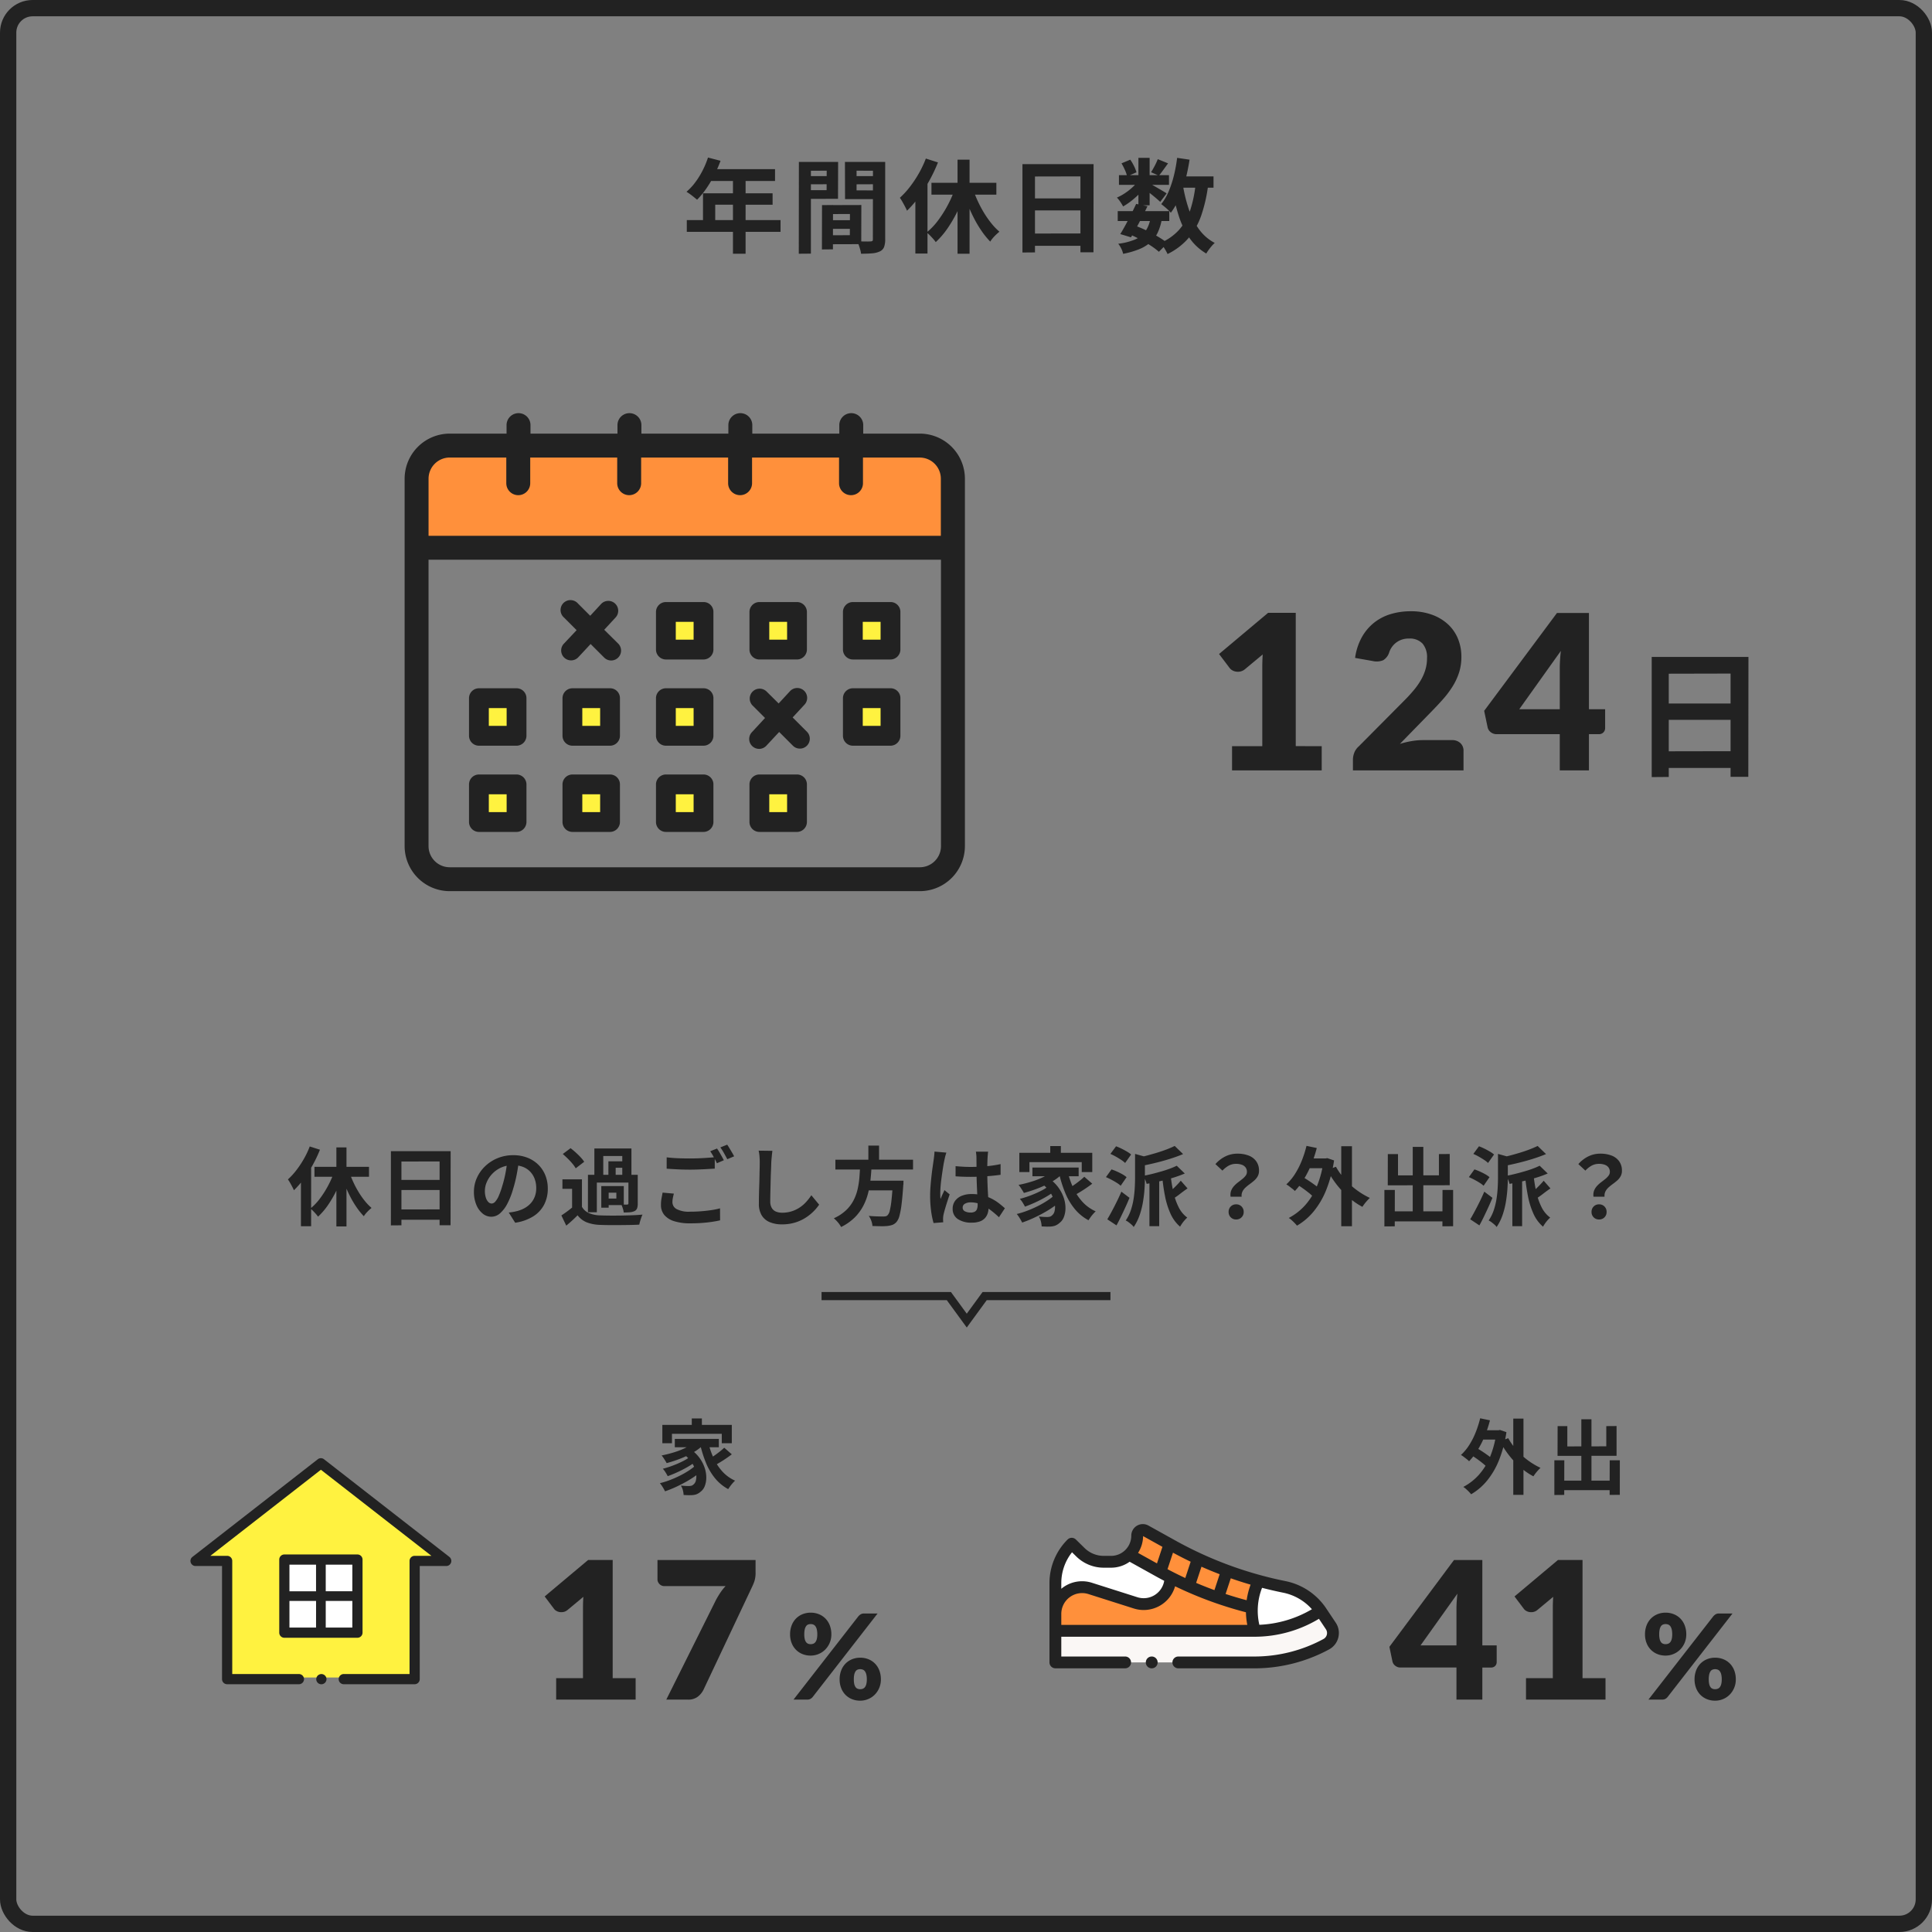 <svg xmlns="http://www.w3.org/2000/svg" xmlns:xlink="http://www.w3.org/1999/xlink" width="474" height="474" viewBox="0 0 474 474">
  <rect x="0" y="0" width="474" height="474" fill="#808080" stroke="none"/>
  <defs>
    <clipPath id="clip-path">
      <rect id="長方形_650" data-name="長方形 650" width="137.457" height="117.279" fill="none"/>
    </clipPath>
    <clipPath id="clip-path-2">
      <rect id="長方形_598" data-name="長方形 598" width="64.006" height="55.461" fill="none"/>
    </clipPath>
    <clipPath id="clip-path-3">
      <rect id="長方形_599" data-name="長方形 599" width="71" height="35.389" fill="none"/>
    </clipPath>
  </defs>
  <g id="_08" data-name="08" transform="translate(-830 -508)">
    <path id="パス_10021" data-name="パス 10021" d="M5.236-26.826H28.968l-.034,29.41H24.582v-25.33l-15.164.034V2.618l-4.182.034ZM8.092-15.4H26.384l.034,4.012H8.092ZM8.058-3.672l18.36-.034V.408H8.092Z" transform="translate(1230 696)" fill="#222"/>
    <g id="長方形_436" data-name="長方形 436" transform="translate(830 508)" fill="none" stroke="#222" stroke-width="4">
      <rect width="474" height="474" rx="8" stroke="none"/>
      <rect x="2" y="2" width="470" height="470" rx="6" fill="none"/>
    </g>
    <path id="パス_10019" data-name="パス 10019" d="M-59.3-21.35l3.075.8a31.651,31.651,0,0,1-1.588,3.625,27.9,27.9,0,0,1-1.975,3.288A19.877,19.877,0,0,1-61.975-11q-.3-.25-.775-.637t-.963-.738q-.487-.35-.862-.575a14.012,14.012,0,0,0,2.15-2.313,20.217,20.217,0,0,0,1.8-2.9A21.471,21.471,0,0,0-59.3-21.35Zm.55,2.85h15.9v2.9H-60.2Zm-1.775,5.925H-43.45v2.8H-57.525v5.25h-3ZM-64.5-6h23v2.875h-23Zm11.325-11h3.1V2.25h-3.1ZM-29.95-5.975h6.85l.025,2.125h-6.85Zm-.175-3.7,8.45-.025L-21.7-.1l-8.4.025-.025-2.2L-24.5-2.3l.025-5.2-5.625.025Zm-1.2,0,2.7-.025L-28.65,1.175l-2.7.025ZM-35.55-16.8h6.275l.025,2-6.275.025Zm11.6,0h6.325l.025,2-6.325.025Zm5.125-3.475h3V-1.3A5.329,5.329,0,0,1-16.1.6a2.011,2.011,0,0,1-1.025,1.075,5.446,5.446,0,0,1-1.888.475q-1.113.1-2.737.1a6.617,6.617,0,0,0-.2-1Q-22.1.7-22.3.138a6.238,6.238,0,0,0-.425-.963q.675.05,1.337.062t1.2.013a7.092,7.092,0,0,0,.737-.025.79.79,0,0,0,.487-.113q.137-.113.113-.462Zm-16.475,0h7.925l-.025,9.05-7.9.025v-2.15h5.1l.025-4.775L-35.3-18.1Zm18.075,0L-17.25-18.1l-5.6-.025V-13.3l5.625.025-.025,2.125h-8.425l-.025-9.125Zm-19.775,0h2.95v22.5l-2.975.025Zm38.925-.55h2.95V2.25H1.925Zm-6.4,5.675H11.45v2.9H-4.475Zm9.975.925a30.418,30.418,0,0,0,1.2,3.15,29.281,29.281,0,0,0,1.575,3.05A23.753,23.753,0,0,0,10.15-5.3,15.9,15.9,0,0,0,12.2-3.15q-.35.275-.787.688a11.486,11.486,0,0,0-.825.863,6.077,6.077,0,0,0-.638.875A19.785,19.785,0,0,1,7.875-3.263,28.178,28.178,0,0,1,6-6.388,36.314,36.314,0,0,1,4.413-9.9Q3.7-11.725,3.125-13.575Zm-4.075.1L4-13.375A38.953,38.953,0,0,1,2.063-8.488,32.587,32.587,0,0,1-.462-4.075,20.257,20.257,0,0,1-3.425-.6a7.693,7.693,0,0,0-.65-.825q-.4-.45-.812-.863a8.713,8.713,0,0,0-.762-.687A16.266,16.266,0,0,0-2.8-5.988,28.9,28.9,0,0,0-.35-9.913,27.05,27.05,0,0,0,1.425-14.125ZM-5.85-21.1l2.975.95A39.4,39.4,0,0,1-4.95-15.763a36.176,36.176,0,0,1-2.613,4.1A26.836,26.836,0,0,1-10.475-8.3q-.15-.375-.462-.975t-.663-1.212a10.624,10.624,0,0,0-.625-.988,20.381,20.381,0,0,0,2.463-2.687,28.555,28.555,0,0,0,2.2-3.313A25.584,25.584,0,0,0-5.85-21.1Zm-2.575,7.2L-5.5-16.825l.05.05V2.2H-8.425ZM17.85-19.725H35.3L35.275,1.9h-3.2V-16.725l-11.15.025V1.925L17.85,1.95Zm2.1,8.4H33.4l.025,2.95H19.95ZM19.925-2.7l13.5-.025V.3H19.95Zm21.3-5.5h12.65v2.425H41.225Zm.3-8.825H53.8v2.375H41.525Zm4.225,7.05,2.775.575Q47.9-8.1,47.188-6.725T45.775-4.062q-.7,1.287-1.3,2.287l-2.625-.8q.6-.95,1.288-2.225t1.375-2.638Q45.2-8.8,45.75-9.975Zm3.525,3.45,2.775.25a12.887,12.887,0,0,1-1.037,3.388,7.461,7.461,0,0,1-1.825,2.4,9.838,9.838,0,0,1-2.763,1.65A21.522,21.522,0,0,1,42.55,2.275,5.321,5.321,0,0,0,42.075.95,5.97,5.97,0,0,0,41.35-.2a15.433,15.433,0,0,0,4.088-1.025A6.006,6.006,0,0,0,47.975-3.2,8.079,8.079,0,0,0,49.275-6.525ZM51.05-20.95l2.525,1.025q-.6.825-1.187,1.638T51.325-16.9L49.4-17.75q.425-.65.9-1.562A15.566,15.566,0,0,0,51.05-20.95Zm-4.75-.325h2.75v11.65H46.3Zm-4.15,1.35,2.15-.9a10.891,10.891,0,0,1,.925,1.575,8.88,8.88,0,0,1,.6,1.525l-2.3,1A7.378,7.378,0,0,0,43-18.275,15.225,15.225,0,0,0,42.15-19.925Zm4.225,4.075L48.3-14.675a11.289,11.289,0,0,1-1.562,2,20.664,20.664,0,0,1-2.05,1.863A17.162,17.162,0,0,1,42.55-9.35a12.542,12.542,0,0,0-.687-1.125,7.1,7.1,0,0,0-.837-1.05,12.257,12.257,0,0,0,2.025-1.113,14.762,14.762,0,0,0,1.913-1.525A8.481,8.481,0,0,0,46.375-15.85Zm2.425.725q.35.175.963.525t1.325.763q.712.412,1.3.762t.837.525L51.65-10.475q-.35-.325-.9-.8t-1.175-.975q-.625-.5-1.2-.95t-1-.725Zm6.725-1.6h9.2v2.775h-9.2Zm.275-4.55,3.05.45q-.4,2.575-1.025,4.988a29.937,29.937,0,0,1-1.513,4.45A17.437,17.437,0,0,1,54.25-7.8a5.751,5.751,0,0,0-.65-.7q-.425-.4-.9-.788t-.8-.637a13,13,0,0,0,1.813-3.087A25.779,25.779,0,0,0,55-16.913,36.366,36.366,0,0,0,55.8-21.275Zm4.55,6.25,3.075.3A37.266,37.266,0,0,1,61.738-7.2,17.414,17.414,0,0,1,58.6-1.6a16.106,16.106,0,0,1-5.15,3.925A8.962,8.962,0,0,0,53,1.45Q52.7.925,52.35.412A5.737,5.737,0,0,0,51.7-.4a12.978,12.978,0,0,0,4.612-3.25,13.88,13.88,0,0,0,2.713-4.837A30.275,30.275,0,0,0,60.35-15.025Zm-3.125.525A37.1,37.1,0,0,0,58.7-8.575,17.916,17.916,0,0,0,61.2-3.7,11.192,11.192,0,0,0,65.025-.4,6.813,6.813,0,0,0,64.3.338q-.4.462-.763.963a9.506,9.506,0,0,0-.587.9,13.142,13.142,0,0,1-4.163-3.875A20.741,20.741,0,0,1,56.15-7.188a49.71,49.71,0,0,1-1.625-6.863ZM44.05-2.55l1.6-2.025A31,31,0,0,1,48.588-3.3q1.463.725,2.725,1.487A17.924,17.924,0,0,1,53.425-.35l-2.1,2.125A16.4,16.4,0,0,0,49.375.3Q48.2-.475,46.825-1.213T44.05-2.55Z" transform="translate(1063 568)" fill="#222"/>
    <path id="パス_10020" data-name="パス 10020" d="M-70.728-5.936V0h-22V-5.936h7.42V-25.414q0-.742.026-1.5t.079-1.524l-4.4,3.657a2.583,2.583,0,0,1-1.153.543,3.125,3.125,0,0,1-1.073,0,2.518,2.518,0,0,1-.9-.345,2.016,2.016,0,0,1-.583-.517l-2.6-3.445,12.031-10.1h6.784v32.7ZM-38.8-7.42a2.918,2.918,0,0,1,2.094.729,2.525,2.525,0,0,1,.769,1.921V0H-63.07V-2.65a4.82,4.82,0,0,1,.318-1.643,3.963,3.963,0,0,1,1.113-1.59l11.13-11.21a36.9,36.9,0,0,0,2.491-2.729,16.921,16.921,0,0,0,1.749-2.557A11.652,11.652,0,0,0-45.235-24.9a10.048,10.048,0,0,0,.345-2.663,5.143,5.143,0,0,0-1.1-3.538,4.266,4.266,0,0,0-3.352-1.232,4.916,4.916,0,0,0-3.087.967,4.953,4.953,0,0,0-1.736,2.4,3.454,3.454,0,0,1-1.458,1.934,4.171,4.171,0,0,1-2.57.212l-4.346-.768a14.5,14.5,0,0,1,1.63-5.035A12.117,12.117,0,0,1-57.916-36.2a12.149,12.149,0,0,1,4.094-2.133,16.926,16.926,0,0,1,4.955-.7,14.986,14.986,0,0,1,5.154.835A11.539,11.539,0,0,1-39.8-35.881a9.984,9.984,0,0,1,2.478,3.538,11.569,11.569,0,0,1,.861,4.518,12.418,12.418,0,0,1-.6,3.922,15.45,15.45,0,0,1-1.63,3.432,23.975,23.975,0,0,1-2.4,3.153q-1.365,1.524-2.9,3.087l-7.552,7.738a22.059,22.059,0,0,1,2.889-.689A16.194,16.194,0,0,1-46-7.42ZM-12.322-15v-10.07q0-.928.066-2t.2-2.239L-22.26-15Zm11.13,0v4.611A1.522,1.522,0,0,1-1.6-9.328a1.515,1.515,0,0,1-1.179.451H-5.167V0h-7.155V-8.878H-27.851a2.232,2.232,0,0,1-1.391-.477,2.024,2.024,0,0,1-.782-1.193l-.848-4.054,17.861-24.009h7.844V-15Z" transform="translate(1225 697)" fill="#222"/>
    <g id="グループ_1491" data-name="グループ 1491" transform="translate(929.271 609.36)">
      <rect id="長方形_639" data-name="長方形 639" width="9.982" height="9.982" transform="translate(63.681 48.658)" fill="#fff240"/>
      <rect id="長方形_640" data-name="長方形 640" width="9.982" height="9.982" transform="translate(86.657 48.658)" fill="#fff240"/>
      <rect id="長方形_641" data-name="長方形 641" width="9.982" height="9.982" transform="translate(109.593 48.658)" fill="#fff240"/>
      <rect id="長方形_642" data-name="長方形 642" width="9.982" height="9.982" transform="translate(63.681 69.589)" fill="#fff240"/>
      <rect id="長方形_643" data-name="長方形 643" width="9.982" height="9.982" transform="translate(40.587 69.589)" fill="#fff240"/>
      <rect id="長方形_644" data-name="長方形 644" width="9.982" height="9.982" transform="translate(17.68 69.589)" fill="#fff240"/>
      <rect id="長方形_645" data-name="長方形 645" width="9.982" height="9.982" transform="translate(63.681 90.606)" fill="#fff240"/>
      <rect id="長方形_646" data-name="長方形 646" width="9.982" height="9.982" transform="translate(86.682 90.606)" fill="#fff240"/>
      <rect id="長方形_647" data-name="長方形 647" width="9.982" height="9.982" transform="translate(40.587 90.606)" fill="#fff240"/>
      <rect id="長方形_648" data-name="長方形 648" width="9.982" height="9.982" transform="translate(17.68 90.606)" fill="#fff240"/>
      <rect id="長方形_649" data-name="長方形 649" width="9.982" height="9.982" transform="translate(109.593 69.589)" fill="#fff240"/>
      <g id="グループ_1308" data-name="グループ 1308">
        <g id="グループ_1307" data-name="グループ 1307" clip-path="url(#clip-path)">
          <path id="パス_8710" data-name="パス 8710" d="M131.869,26.136H.713V9.347A7.267,7.267,0,0,1,7.978,2.078H123.949A7.925,7.925,0,0,1,131.869,10Z" transform="translate(2.174 6.337)" fill="#ff903b"/>
          <path id="パス_8711" data-name="パス 8711" d="M26.891,11.445H17.659a2.447,2.447,0,0,0-2.43,2.43v9.233a2.447,2.447,0,0,0,2.43,2.43h9.233a2.447,2.447,0,0,0,2.43-2.43V13.875a2.406,2.406,0,0,0-2.43-2.43m-2.43,9.233H20.088V16.3h4.373Z" transform="translate(46.439 34.901)" fill="#222"/>
          <path id="パス_8712" data-name="パス 8712" d="M23.323,25.537h9.233a2.447,2.447,0,0,0,2.43-2.43V13.875a2.447,2.447,0,0,0-2.43-2.43H23.323a2.447,2.447,0,0,0-2.43,2.43v9.233a2.447,2.447,0,0,0,2.43,2.43m2.43-9.233h4.373v4.373H25.752Z" transform="translate(63.711 34.901)" fill="#222"/>
          <path id="パス_8713" data-name="パス 8713" d="M38.219,11.445H28.987a2.447,2.447,0,0,0-2.43,2.43v9.233a2.447,2.447,0,0,0,2.43,2.43h9.233a2.447,2.447,0,0,0,2.43-2.43V13.875a2.406,2.406,0,0,0-2.43-2.43m-2.43,9.233H31.416V16.3H35.79Z" transform="translate(80.983 34.901)" fill="#222"/>
          <path id="パス_8714" data-name="パス 8714" d="M15.563,16.669H6.331A2.447,2.447,0,0,0,3.9,19.1v9.233a2.447,2.447,0,0,0,2.43,2.43h9.233a2.447,2.447,0,0,0,2.43-2.43V19.1a2.426,2.426,0,0,0-2.43-2.43M13.134,25.9H8.76V21.528h4.373Z" transform="translate(11.896 50.831)" fill="#222"/>
          <path id="パス_8715" data-name="パス 8715" d="M21.227,16.669H11.995a2.447,2.447,0,0,0-2.43,2.43v9.233a2.447,2.447,0,0,0,2.43,2.43h9.233a2.447,2.447,0,0,0,2.43-2.43V19.1a2.406,2.406,0,0,0-2.43-2.43M18.8,25.9H14.424V21.528H18.8Z" transform="translate(29.168 50.831)" fill="#222"/>
          <path id="パス_8716" data-name="パス 8716" d="M26.891,16.669H17.659a2.447,2.447,0,0,0-2.43,2.43v9.233a2.447,2.447,0,0,0,2.43,2.43h9.233a2.447,2.447,0,0,0,2.43-2.43V19.1a2.406,2.406,0,0,0-2.43-2.43M24.462,25.9H20.088V21.528h4.373Z" transform="translate(46.439 50.831)" fill="#222"/>
          <path id="パス_8717" data-name="パス 8717" d="M38.219,16.669H28.987a2.447,2.447,0,0,0-2.43,2.43v9.233a2.447,2.447,0,0,0,2.43,2.43h9.233a2.447,2.447,0,0,0,2.43-2.43V19.1a2.406,2.406,0,0,0-2.43-2.43M35.79,25.9H31.416V21.528H35.79Z" transform="translate(80.983 50.831)" fill="#222"/>
          <path id="パス_8718" data-name="パス 8718" d="M15.563,21.893H6.331a2.447,2.447,0,0,0-2.43,2.43v9.233a2.447,2.447,0,0,0,2.43,2.43h9.233a2.447,2.447,0,0,0,2.43-2.43V24.323a2.447,2.447,0,0,0-2.43-2.43m-2.43,9.233H8.76V26.752h4.373Z" transform="translate(11.896 66.761)" fill="#222"/>
          <path id="パス_8719" data-name="パス 8719" d="M21.227,21.893H11.995a2.447,2.447,0,0,0-2.43,2.43v9.233a2.447,2.447,0,0,0,2.43,2.43h9.233a2.447,2.447,0,0,0,2.43-2.43V24.323a2.426,2.426,0,0,0-2.43-2.43M18.8,31.126H14.424V26.752H18.8Z" transform="translate(29.168 66.761)" fill="#222"/>
          <path id="パス_8720" data-name="パス 8720" d="M26.891,21.893H17.659a2.447,2.447,0,0,0-2.43,2.43v9.233a2.447,2.447,0,0,0,2.43,2.43h9.233a2.447,2.447,0,0,0,2.43-2.43V24.323a2.426,2.426,0,0,0-2.43-2.43m-2.43,9.233H20.088V26.752h4.373Z" transform="translate(46.439 66.761)" fill="#222"/>
          <path id="パス_8721" data-name="パス 8721" d="M32.555,21.893H23.323a2.447,2.447,0,0,0-2.43,2.43v9.233a2.447,2.447,0,0,0,2.43,2.43h9.233a2.447,2.447,0,0,0,2.43-2.43V24.323a2.426,2.426,0,0,0-2.43-2.43m-2.43,9.233H25.752V26.752h4.373Z" transform="translate(63.711 66.761)" fill="#222"/>
          <path id="パス_8722" data-name="パス 8722" d="M31.482,23.824l2.851-3.078a2.43,2.43,0,1,0-3.563-3.3L28.048,20.39l-3.013-2.98A2.43,2.43,0,0,0,21.6,20.843l3.11,3.11-3.175,3.434a2.43,2.43,0,1,0,3.563,3.3l3.078-3.3,3.369,3.369a2.428,2.428,0,1,0,3.434-3.434Z" transform="translate(63.716 50.836)" fill="#222"/>
          <path id="パス_8723" data-name="パス 8723" d="M126.394,5.025H112.517V2.94a2.936,2.936,0,1,0-5.872,0V5.025H85.3V2.94a2.936,2.936,0,1,0-5.872,0V5.025H58.093V2.94a2.936,2.936,0,1,0-5.872,0V5.025H30.881V2.94a2.936,2.936,0,1,0-5.872,0V5.025H11.067A11.079,11.079,0,0,0,0,16.092v90.124a11.076,11.076,0,0,0,11.067,11.063H126.394a11.076,11.076,0,0,0,11.067-11.063V16.092A11.079,11.079,0,0,0,126.394,5.025m5.2,101.191a5.2,5.2,0,0,1-5.2,5.2H11.067a5.2,5.2,0,0,1-5.2-5.2V35.967H131.59ZM27.88,20.13a2.941,2.941,0,0,0,2.936-2.94V10.9h21.34V17.19a2.936,2.936,0,1,0,5.872,0V10.9h21.34V17.19a2.936,2.936,0,1,0,5.872,0V10.9h21.34V17.19a2.936,2.936,0,1,0,5.872,0V10.9h13.934a5.185,5.185,0,0,1,5.171,5.2V30.1H5.872V16.092a5.2,5.2,0,0,1,5.2-5.2H24.944V17.19a2.941,2.941,0,0,0,2.936,2.94" transform="translate(0 0)" fill="#222"/>
          <path id="パス_8724" data-name="パス 8724" d="M20.153,18.6,23,15.522a2.43,2.43,0,0,0-3.563-3.3L16.72,15.166l-3.013-3.013a2.433,2.433,0,0,0-3.661,3.207,1.5,1.5,0,0,0,.227.227l3.11,3.11-3.207,3.4a2.43,2.43,0,0,0,3.563,3.3l3.078-3.3,3.369,3.369a2.429,2.429,0,0,0,3.434-3.434Z" transform="translate(28.816 34.549)" fill="#222"/>
        </g>
      </g>
    </g>
    <path id="パス_9462" data-name="パス 9462" d="M1384.284,590.914h31.238l4.388,6.011,4.388-6.011h30.865" transform="translate(-352.724 235.073)" fill="none" stroke="#222" stroke-width="2"/>
    <path id="パス_10022" data-name="パス 10022" d="M-154.2-17.493h2.478V1.89H-154.2Zm-5.376,4.767H-146.2v2.436h-13.377Zm8.379.777A25.548,25.548,0,0,0-150.192-9.3a24.6,24.6,0,0,0,1.323,2.562,19.954,19.954,0,0,0,1.575,2.289,13.358,13.358,0,0,0,1.722,1.806q-.294.231-.661.578a9.645,9.645,0,0,0-.693.724,5.105,5.105,0,0,0-.536.735A16.619,16.619,0,0,1-149.2-2.74a23.669,23.669,0,0,1-1.575-2.625,30.506,30.506,0,0,1-1.333-2.951q-.6-1.533-1.081-3.087Zm-3.423.084,2.163.63a32.719,32.719,0,0,1-1.628,4.106,27.372,27.372,0,0,1-2.121,3.707A17.015,17.015,0,0,1-158.7-.5a6.462,6.462,0,0,0-.546-.693q-.336-.378-.682-.725a7.319,7.319,0,0,0-.641-.577,13.664,13.664,0,0,0,2.394-2.531,24.275,24.275,0,0,0,2.058-3.3A22.721,22.721,0,0,0-154.623-11.865Zm-6.111-5.859,2.5.8a33.1,33.1,0,0,1-1.743,3.686A30.387,30.387,0,0,1-162.172-9.8a22.542,22.542,0,0,1-2.447,2.825q-.126-.315-.389-.819t-.557-1.019a8.923,8.923,0,0,0-.525-.83A17.119,17.119,0,0,0-164.02-11.9a23.987,23.987,0,0,0,1.848-2.783A21.49,21.49,0,0,0-160.734-17.724Zm-2.163,6.048,2.457-2.457.042.042V1.848h-2.5Zm22.071-4.893h14.658L-126.189,1.6h-2.688V-14.049l-9.366.021V1.617l-2.583.021Zm1.764,7.056h11.3l.021,2.478h-11.319Zm-.021,7.245,11.34-.021V.252h-11.319Zm29.694-12.117q-.21,1.6-.546,3.4a33.1,33.1,0,0,1-.9,3.654,18.77,18.77,0,0,1-1.428,3.654,8.01,8.01,0,0,1-1.8,2.363,3.224,3.224,0,0,1-2.132.829,3.323,3.323,0,0,1-2.132-.788,5.379,5.379,0,0,1-1.554-2.173,8.126,8.126,0,0,1-.577-3.15,8.225,8.225,0,0,1,.735-3.444,9.162,9.162,0,0,1,2.048-2.867,9.707,9.707,0,0,1,3.066-1.963,9.955,9.955,0,0,1,3.791-.714,9.345,9.345,0,0,1,3.518.63,7.917,7.917,0,0,1,2.677,1.743,7.565,7.565,0,0,1,1.7,2.6,8.679,8.679,0,0,1,.588,3.213,8.456,8.456,0,0,1-.9,3.948,7.465,7.465,0,0,1-2.677,2.877A11.481,11.481,0,0,1-110.334.987l-1.575-2.5q.609-.063,1.071-.147t.882-.189a7.992,7.992,0,0,0,1.88-.724,5.866,5.866,0,0,0,1.522-1.176A5.145,5.145,0,0,0-105.535-5.4a5.69,5.69,0,0,0,.368-2.079,6.533,6.533,0,0,0-.378-2.268,5.106,5.106,0,0,0-1.113-1.8,4.9,4.9,0,0,0-1.785-1.176,6.614,6.614,0,0,0-2.415-.409,6.924,6.924,0,0,0-2.961.6,6.932,6.932,0,0,0-2.163,1.544,6.777,6.777,0,0,0-1.334,2.037,5.443,5.443,0,0,0-.451,2.079,5.251,5.251,0,0,0,.252,1.754,2.654,2.654,0,0,0,.62,1.05,1.133,1.133,0,0,0,.787.347,1.227,1.227,0,0,0,.871-.451,5.037,5.037,0,0,0,.851-1.376,18.609,18.609,0,0,0,.84-2.331,28.682,28.682,0,0,0,.819-3.234,32.912,32.912,0,0,0,.483-3.36ZM-93.954-9.66v7.749h-2.415V-7.329h-2.373V-9.66Zm0,6.741a3.655,3.655,0,0,0,1.722,1.544,7.4,7.4,0,0,0,2.709.557q.945.042,2.279.052t2.793-.01Q-82.992-.8-81.6-.85t2.509-.158a5.139,5.139,0,0,0-.3.725q-.158.452-.294.914a7.6,7.6,0,0,0-.2.819q-.966.063-2.226.084t-2.6.031q-1.344.01-2.6,0t-2.226-.053A9.939,9.939,0,0,1-92.757.9,5.341,5.341,0,0,1-95.025-.84q-.609.63-1.291,1.25T-97.8,1.7l-1.2-2.5q.672-.441,1.418-.987t1.438-1.134Zm-4.7-12.957,1.911-1.428q.609.462,1.26,1.05t1.2,1.176a8.021,8.021,0,0,1,.882,1.113l-2.079,1.6a7.793,7.793,0,0,0-.809-1.144,16.766,16.766,0,0,0-1.145-1.239Q-98.07-15.372-98.658-15.876Zm6.174,5.1h11.361v1.911H-90.3v7.287h-2.184Zm5.019-3.3h4.326V-12.5H-85.68v2.478h-1.785Zm-3.444-3.15h9.093v6.993h-2.247v-5.145h-4.662v5.145h-2.184ZM-88.074-8h4.389v4.662h-4.389v-1.6h2.562V-6.384h-2.562Zm5.523-2.772h2.289v7.056a3.506,3.506,0,0,1-.158,1.155,1.256,1.256,0,0,1-.64.693,3.212,3.212,0,0,1-1.134.283q-.651.053-1.512.053a4.806,4.806,0,0,0-.22-1,7.869,7.869,0,0,0-.368-.955q.462.021.882.021h.567q.294-.021.294-.273ZM-89.208-8H-87.4v5.292h-1.806Zm16.044-7.056q1.155.147,2.6.21t3.108.063q1.05,0,2.142-.042t2.121-.116q1.029-.073,1.827-.137v2.793l-1.774.1q-1.04.063-2.163.105t-2.132.042q-1.638,0-3.045-.073t-2.688-.158Zm1.764,8.9q-.147.546-.252,1.071a5.342,5.342,0,0,0-.1,1.05,1.914,1.914,0,0,0,1.018,1.669,6.4,6.4,0,0,0,3.287.641q1.428,0,2.761-.105t2.509-.283a18.7,18.7,0,0,0,2.1-.431L-60.06.4q-.9.21-2.048.378t-2.457.263q-1.312.094-2.783.094A12.783,12.783,0,0,1-71.358.6a5.078,5.078,0,0,1-2.4-1.533,3.76,3.76,0,0,1-.809-2.447,8.874,8.874,0,0,1,.147-1.67q.147-.766.252-1.354ZM-60.816-17.22q.273.378.577.9t.6,1.05q.294.525.5.924l-1.7.735q-.315-.651-.767-1.491a15.477,15.477,0,0,0-.871-1.449Zm2.5-.945q.273.4.588.924t.619,1.039q.3.515.493.893l-1.68.714q-.336-.651-.8-1.48a12.569,12.569,0,0,0-.9-1.418Zm11.088,1.512q-.084.651-.158,1.407T-47.5-13.86q-.021.861-.074,2.09T-47.659-9.2q-.031,1.344-.063,2.646t-.032,2.268a3.118,3.118,0,0,0,.389,1.67,2.157,2.157,0,0,0,1.04.882,3.9,3.9,0,0,0,1.47.263,7.68,7.68,0,0,0,2.373-.347,7.863,7.863,0,0,0,1.953-.935,8.46,8.46,0,0,0,1.585-1.365,13.5,13.5,0,0,0,1.271-1.638l1.911,2.31a11.352,11.352,0,0,1-1.323,1.6A11.461,11.461,0,0,1-39.028-.273a10.415,10.415,0,0,1-2.593,1.2,10.82,10.82,0,0,1-3.255.462A7.668,7.668,0,0,1-47.869.85,4.181,4.181,0,0,1-49.843-.809a5.407,5.407,0,0,1-.7-2.908q0-.861.021-1.964t.063-2.3q.042-1.2.063-2.342t.042-2.068q.021-.924.021-1.47,0-.756-.063-1.481a9.64,9.64,0,0,0-.21-1.354Zm15.456,2.184h19.047v2.394H-31.773Zm7.014,5.145h8.043v2.373h-8.043Zm7.1,0h2.6l-.01.2q-.01.2-.01.451a2.05,2.05,0,0,1-.042.441q-.189,2.877-.42,4.7a19.723,19.723,0,0,1-.525,2.846A3.779,3.779,0,0,1-16.779.8a2.583,2.583,0,0,1-1.008.714,5.64,5.64,0,0,1-1.26.273,14.651,14.651,0,0,1-1.6.053q-.987-.011-2.037-.053A4.256,4.256,0,0,0-22.953.536a4.941,4.941,0,0,0-.63-1.229q1.092.1,2.1.126t1.449.021a2.876,2.876,0,0,0,.6-.053A.939.939,0,0,0-19-.819a2.349,2.349,0,0,0,.577-1.2A19.544,19.544,0,0,0-18-4.641q.189-1.7.336-4.305ZM-25.7-13.041h2.814q-.084,1.68-.263,3.392a24.078,24.078,0,0,1-.6,3.381,14.228,14.228,0,0,1-1.218,3.181,11.7,11.7,0,0,1-2.1,2.814,12.741,12.741,0,0,1-3.3,2.31A6.318,6.318,0,0,0-31.153.9a8.01,8.01,0,0,0-1-1.008,10.719,10.719,0,0,0,2.992-1.964A9.226,9.226,0,0,0-27.321-4.5a11.693,11.693,0,0,0,1-2.741,20.11,20.11,0,0,0,.441-2.9Q-25.767-11.613-25.7-13.041Zm2.016-4.893h2.625v4.41h-2.625Zm21.4,5.04q.9.084,1.816.136t1.859.053q1.932,0,3.843-.168A27.622,27.622,0,0,0,8.757-13.4v2.625q-1.638.231-3.549.368t-3.822.137q-.924,0-1.838-.032T-2.289-10.4Zm7.98-3.549q-.042.294-.073.651t-.052.714q-.021.336-.042.9T5.5-12.9q0,.7,0,1.481,0,1.428.042,2.677t.105,2.31l.115,1.943q.052.882.052,1.638A4.964,4.964,0,0,1,5.6-1.344a3.216,3.216,0,0,1-.7,1.218A3.128,3.128,0,0,1,3.623.683,5.706,5.706,0,0,1,1.7.966,5.917,5.917,0,0,1-1.743.084,2.912,2.912,0,0,1-3-2.457a3.191,3.191,0,0,1,.567-1.88A3.7,3.7,0,0,1-.819-5.6a6.24,6.24,0,0,1,2.478-.451,10.821,10.821,0,0,1,2.709.315,10.486,10.486,0,0,1,2.226.84,11.45,11.45,0,0,1,1.8,1.144q.787.62,1.417,1.187L8.358-.357A22.992,22.992,0,0,0,6.027-2.31,10.311,10.311,0,0,0,3.77-3.57a6.3,6.3,0,0,0-2.321-.441,2.752,2.752,0,0,0-1.438.336,1.05,1.05,0,0,0-.557.945.974.974,0,0,0,.567.924,2.983,2.983,0,0,0,1.386.294,2.042,2.042,0,0,0,1.029-.22,1.208,1.208,0,0,0,.536-.651,3.036,3.036,0,0,0,.157-1.039q0-.546-.042-1.428T2.993-6.825Q2.94-7.917,2.9-9.1t-.042-2.321q0-1.2-.011-2.174t-.01-1.459q0-.231-.042-.651t-.1-.735Zm-10.248.231q-.063.21-.179.588t-.189.735q-.074.357-.115.546-.105.441-.231,1.187t-.262,1.68q-.137.935-.263,1.911t-.189,1.848q-.063.872-.063,1.5,0,.315.01.682a4.077,4.077,0,0,0,.074.682q.147-.378.3-.735t.326-.714q.168-.357.315-.714l1.281,1.05q-.294.861-.6,1.806t-.546,1.785q-.242.84-.368,1.407-.042.21-.073.5a4.707,4.707,0,0,0-.032.483q0,.168.011.409t.031.452l-2.373.189a20.148,20.148,0,0,1-.588-2.846,27.075,27.075,0,0,1-.252-3.875q0-1.176.105-2.468t.241-2.488q.136-1.2.283-2.195t.231-1.606q.063-.441.126-1t.084-1.06Zm25.494-1.617h2.6v3h-2.6ZM13.356-16.17H31.248v4.725H28.665v-2.436H15.834v2.436H13.356Zm3.213,3.612h11.34v2.142H16.569ZM18.606-8.8l1.953-1.134a9.533,9.533,0,0,1,2.394,2.3,9.425,9.425,0,0,1,1.323,2.583,7.809,7.809,0,0,1,.4,2.52,5.958,5.958,0,0,1-.4,2.142A3.213,3.213,0,0,1,23.2,1.05a3.484,3.484,0,0,1-1.166.693,4.6,4.6,0,0,1-1.417.189,8.384,8.384,0,0,1-.84,0l-.945-.042A6.161,6.161,0,0,0,18.648.683a3.7,3.7,0,0,0-.525-1.208q.588.042,1.1.074t.914.032A2.776,2.776,0,0,0,20.853-.5a1.183,1.183,0,0,0,.567-.357,1.716,1.716,0,0,0,.556-.914,4.365,4.365,0,0,0,.126-1.47,6.1,6.1,0,0,0-.42-1.806,7.686,7.686,0,0,0-1.113-1.921A9.047,9.047,0,0,0,18.606-8.8Zm3.339-3.213,2.079.882a12.579,12.579,0,0,1-2.688,2.048,24.235,24.235,0,0,1-3.349,1.607,32.711,32.711,0,0,1-3.518,1.155q-.126-.252-.357-.619t-.483-.746a5.237,5.237,0,0,0-.462-.609,31.717,31.717,0,0,0,3.371-.861,19.462,19.462,0,0,0,3.076-1.25A9.946,9.946,0,0,0,21.945-12.012ZM20.307-7.833,21.924-6.7a18.219,18.219,0,0,1-2.1,1.386Q18.585-4.6,17.251-3.99t-2.51,1.029q-.21-.42-.567-.987a6.085,6.085,0,0,0-.693-.924q.84-.21,1.8-.536t1.89-.725q.934-.4,1.753-.83A9.351,9.351,0,0,0,20.307-7.833Zm1.7,2.016L23.73-4.536a16.98,16.98,0,0,1-1.985,1.6,27.681,27.681,0,0,1-2.457,1.523q-1.312.725-2.656,1.334T14.049.945a11.982,11.982,0,0,0-.6-1.082,8.212,8.212,0,0,0-.725-1.019,20.52,20.52,0,0,0,2.562-.8q1.323-.5,2.583-1.134A22.88,22.88,0,0,0,20.2-4.421,13.191,13.191,0,0,0,22.008-5.817Zm3.171-5.838a21.505,21.505,0,0,0,1.428,4.137,13.271,13.271,0,0,0,2.257,3.4,9.788,9.788,0,0,0,3.224,2.31q-.273.252-.609.63t-.641.8q-.3.42-.514.756A11.321,11.321,0,0,1,26.943-2.4a15.469,15.469,0,0,1-2.331-3.948,31.167,31.167,0,0,1-1.533-4.862Zm4.116,1.365,1.953,1.7q-.714.546-1.533,1.1T28.1-6.457q-.8.472-1.491.85l-1.6-1.533q.651-.378,1.438-.914t1.544-1.123A16.518,16.518,0,0,0,29.295-10.29Zm15.981.021H47.67v12.1H45.276ZM41.748-15.9l2.94.819q-.021.294-.525.357v4.7q0,1.239-.1,2.772T43.68-4.074a19.66,19.66,0,0,1-.819,3.213,12.2,12.2,0,0,1-1.449,2.9,2.736,2.736,0,0,0-.525-.588q-.357-.315-.735-.6a3.12,3.12,0,0,0-.693-.409,10.321,10.321,0,0,0,1.25-2.52A16.837,16.837,0,0,0,41.38-4.82a27.037,27.037,0,0,0,.294-2.74q.073-1.344.074-2.5ZM51.975-13l1.974,1.911a28.419,28.419,0,0,1-2.909,1.05q-1.586.483-3.234.85t-3.223.641a5.915,5.915,0,0,0-.326-.987q-.241-.588-.451-.987,1.113-.21,2.236-.493t2.215-.6q1.092-.315,2.048-.672A17.307,17.307,0,0,0,51.975-13Zm-.5-4.851,2.058,1.995q-1.449.609-3.182,1.155t-3.538.987q-1.806.441-3.528.777a5.325,5.325,0,0,0-.336-1.04,8.969,8.969,0,0,0-.483-1q1.218-.252,2.467-.588t2.436-.7q1.187-.368,2.236-.777T51.471-17.85Zm-1.029,6.867a37.286,37.286,0,0,0,.693,4.41,15.894,15.894,0,0,0,1.281,3.707A7.081,7.081,0,0,0,54.558-.273a6.412,6.412,0,0,0-.619.62,8.769,8.769,0,0,0-.641.809,9.156,9.156,0,0,0-.5.8,9.076,9.076,0,0,1-2.341-3.161A19.5,19.5,0,0,1,49.1-5.534a49.58,49.58,0,0,1-.735-5.219Zm2.52,1.659,1.659,1.89q-.945.651-1.838,1.344a18.22,18.22,0,0,1-1.648,1.155L49.98-6.384q.462-.357,1.008-.872t1.071-1.061Q52.584-8.862,52.962-9.324ZM35.7-15.9l1.386-1.869a13.742,13.742,0,0,1,1.333.577q.7.347,1.344.725a6.606,6.606,0,0,1,1.019.714l-1.47,2.079a6.336,6.336,0,0,0-.977-.767q-.619-.409-1.312-.8A14.55,14.55,0,0,0,35.7-15.9Zm-1.092,5.691,1.365-1.89q.63.21,1.333.525t1.333.672a5.938,5.938,0,0,1,1.029.714l-1.449,2.1a6.465,6.465,0,0,0-1-.746q-.619-.388-1.3-.745T34.608-10.206ZM34.944.147q.483-.819,1.082-1.932t1.218-2.363q.619-1.249,1.145-2.489l1.995,1.512q-.462,1.134-1,2.3T38.3-.525Q37.758.609,37.191,1.638ZM65.184-5.4a3.025,3.025,0,0,1,.136-1.47A3.637,3.637,0,0,1,66.013-8a7.052,7.052,0,0,1,1.008-.924q.557-.42,1.05-.819a4.678,4.678,0,0,0,.808-.819,1.505,1.505,0,0,0,.315-.924,1.794,1.794,0,0,0-.315-1.071,1.946,1.946,0,0,0-.913-.672,4,4,0,0,0-1.438-.231,3.729,3.729,0,0,0-1.764.42A6.169,6.169,0,0,0,63.189-11.8l-1.722-1.6a7.92,7.92,0,0,1,2.383-1.858,6.566,6.566,0,0,1,3.034-.7,7.457,7.457,0,0,1,2.72.462,4.084,4.084,0,0,1,1.869,1.4,3.865,3.865,0,0,1,.683,2.342,2.713,2.713,0,0,1-.326,1.354,3.93,3.93,0,0,1-.84,1.029q-.515.452-1.082.861a11.809,11.809,0,0,0-1.05.851,3.38,3.38,0,0,0-.756.987,2.366,2.366,0,0,0-.21,1.281ZM66.549.189a1.794,1.794,0,0,1-1.323-.525A1.794,1.794,0,0,1,64.7-1.659,1.82,1.82,0,0,1,65.226-3a1.794,1.794,0,0,1,1.323-.525A1.794,1.794,0,0,1,67.872-3,1.82,1.82,0,0,1,68.4-1.659a1.794,1.794,0,0,1-.525,1.323A1.794,1.794,0,0,1,66.549.189Zm17.01-14.973H88.7v2.394H83.559Zm8.778-3h2.625V1.848H92.337ZM81.228-8.547l1.281-1.89q.777.42,1.648.987t1.648,1.134a8.616,8.616,0,0,1,1.26,1.092L85.7-5.1a9.127,9.127,0,0,0-1.2-1.145q-.756-.62-1.617-1.228T81.228-8.547Zm2.583-9.324,2.52.525a30.542,30.542,0,0,1-1.354,4.074,25.116,25.116,0,0,1-1.827,3.6A16.877,16.877,0,0,1,80.955-6.8a4.963,4.963,0,0,0-.6-.536q-.388-.3-.787-.609a5.4,5.4,0,0,0-.714-.473,12.7,12.7,0,0,0,2.121-2.541,19.318,19.318,0,0,0,1.659-3.245A26.942,26.942,0,0,0,83.811-17.871Zm7.224,5.124a15.948,15.948,0,0,0,1.522,2.279,18.9,18.9,0,0,0,1.984,2.132A18.751,18.751,0,0,0,96.862-6.51,18.889,18.889,0,0,0,99.351-5.1q-.273.252-.63.641t-.672.8q-.315.41-.525.745a16.55,16.55,0,0,1-2.551-1.659A21.647,21.647,0,0,1,92.631-6.72a22.6,22.6,0,0,1-2.048-2.5,23.949,23.949,0,0,1-1.67-2.73ZM87.99-14.784h.483l.441-.084,1.659.567a32.285,32.285,0,0,1-1.9,7.182,20.028,20.028,0,0,1-3.1,5.324,15.135,15.135,0,0,1-4.1,3.5,7.645,7.645,0,0,0-.567-.64q-.357-.368-.745-.714a4.811,4.811,0,0,0-.7-.536,14.319,14.319,0,0,0,3.99-3.1,16.3,16.3,0,0,0,2.9-4.652,24.619,24.619,0,0,0,1.638-6.279ZM104.139-1.806H118.5l.021,2.457H104.16Zm5.733-15.813h2.6V-.294h-2.6ZM102.921-7.056h2.562l-.021,8.925-2.541.021Zm14.259,0h2.6v8.9l-2.625.021Zm-13.419-8.8h2.5v5.229l10.038-.021v-5.208l2.646-.021v7.665l-15.2.021Zm30.555,5.586h2.394v12.1h-2.394ZM130.788-15.9l2.94.819q-.021.294-.525.357v4.7q0,1.239-.105,2.772t-.378,3.171A19.66,19.66,0,0,1,131.9-.861a12.2,12.2,0,0,1-1.449,2.9,2.736,2.736,0,0,0-.525-.588q-.357-.315-.735-.6A3.12,3.12,0,0,0,128.5.441a10.322,10.322,0,0,0,1.25-2.52,16.838,16.838,0,0,0,.672-2.741,27.039,27.039,0,0,0,.294-2.74q.073-1.344.074-2.5ZM141.015-13l1.974,1.911a28.419,28.419,0,0,1-2.909,1.05q-1.585.483-3.234.85t-3.223.641a5.915,5.915,0,0,0-.326-.987q-.241-.588-.452-.987,1.113-.21,2.237-.493t2.215-.6q1.092-.315,2.048-.672A17.307,17.307,0,0,0,141.015-13Zm-.5-4.851,2.058,1.995q-1.449.609-3.182,1.155t-3.538.987q-1.806.441-3.528.777a5.325,5.325,0,0,0-.336-1.04,8.968,8.968,0,0,0-.483-1q1.218-.252,2.467-.588t2.436-.7q1.187-.368,2.236-.777T140.511-17.85Zm-1.029,6.867a37.288,37.288,0,0,0,.693,4.41,15.894,15.894,0,0,0,1.281,3.707A7.081,7.081,0,0,0,143.6-.273a6.414,6.414,0,0,0-.619.62,8.769,8.769,0,0,0-.641.809,9.156,9.156,0,0,0-.5.8,9.077,9.077,0,0,1-2.342-3.161,19.5,19.5,0,0,1-1.354-4.326,49.579,49.579,0,0,1-.735-5.219ZM142-9.324l1.659,1.89q-.945.651-1.837,1.344a18.22,18.22,0,0,1-1.648,1.155L139.02-6.384q.462-.357,1.008-.872T141.1-8.316Q141.624-8.862,142-9.324ZM124.74-15.9l1.386-1.869a13.742,13.742,0,0,1,1.333.577q.7.347,1.344.725a6.605,6.605,0,0,1,1.018.714l-1.47,2.079a6.336,6.336,0,0,0-.977-.767q-.62-.409-1.312-.8A14.55,14.55,0,0,0,124.74-15.9Zm-1.092,5.691,1.365-1.89q.63.21,1.333.525t1.334.672a5.939,5.939,0,0,1,1.029.714l-1.449,2.1a6.465,6.465,0,0,0-1-.746q-.62-.388-1.3-.745T123.648-10.206ZM123.984.147q.483-.819,1.081-1.932t1.218-2.363q.62-1.249,1.144-2.489l2,1.512q-.462,1.134-1,2.3t-1.081,2.3Q126.8.609,126.231,1.638ZM154.224-5.4a3.025,3.025,0,0,1,.136-1.47A3.636,3.636,0,0,1,155.053-8a7.052,7.052,0,0,1,1.008-.924q.557-.42,1.05-.819a4.678,4.678,0,0,0,.809-.819,1.506,1.506,0,0,0,.315-.924,1.794,1.794,0,0,0-.315-1.071,1.946,1.946,0,0,0-.913-.672,4,4,0,0,0-1.439-.231,3.729,3.729,0,0,0-1.764.42,6.169,6.169,0,0,0-1.575,1.239l-1.722-1.6a7.921,7.921,0,0,1,2.383-1.858,6.566,6.566,0,0,1,3.035-.7,7.457,7.457,0,0,1,2.72.462,4.084,4.084,0,0,1,1.869,1.4,3.865,3.865,0,0,1,.683,2.342,2.713,2.713,0,0,1-.326,1.354,3.93,3.93,0,0,1-.84,1.029q-.515.452-1.081.861a11.809,11.809,0,0,0-1.05.851,3.38,3.38,0,0,0-.756.987,2.366,2.366,0,0,0-.21,1.281ZM155.589.189a1.794,1.794,0,0,1-1.323-.525,1.794,1.794,0,0,1-.525-1.323A1.82,1.82,0,0,1,154.266-3a1.794,1.794,0,0,1,1.323-.525A1.794,1.794,0,0,1,156.912-3a1.82,1.82,0,0,1,.525,1.344,1.794,1.794,0,0,1-.525,1.323A1.794,1.794,0,0,1,155.589.189Z" transform="translate(1066.729 807)" fill="#222"/>
    <g id="グループ_1492" data-name="グループ 1492" transform="translate(-249.271 -2.245)">
      <g id="グループ_1471" data-name="グループ 1471" transform="translate(1126 867.999)">
        <path id="パス_8390" data-name="パス 8390" d="M1.135,24.742,31.486.929l29.6,23.3h-6.5l-.464,29.058H8.168V24.708Z" transform="translate(0.639 0.522)" fill="#fff240"/>
        <rect id="長方形_597" data-name="長方形 597" width="18.242" height="17.72" transform="translate(22.768 24.952)" fill="#fff"/>
        <g id="グループ_1240" data-name="グループ 1240" transform="translate(0 0.001)">
          <g id="グループ_1239" data-name="グループ 1239" clip-path="url(#clip-path-2)">
            <path id="パス_8391" data-name="パス 8391" d="M63.525,24.221v0L32.769.264a1.25,1.25,0,0,0-1.536,0L.478,24.224a1.25,1.25,0,0,0,.767,2.233h6.5v27.75A1.25,1.25,0,0,0,9,55.458H26.611a1.25,1.25,0,0,0,0-2.5H10.25V25.207A1.25,1.25,0,0,0,9,23.957H4.885L32,2.836,59.116,23.957H55a1.25,1.25,0,0,0-1.25,1.25v27.75H37.611a1.25,1.25,0,1,0,0,2.5H55a1.25,1.25,0,0,0,1.25-1.25V26.457h6.5a1.25,1.25,0,0,0,.769-2.236" transform="translate(0 -0.001)" fill="#222"/>
            <path id="パス_8392" data-name="パス 8392" d="M34.374,34.3V16.366a1.251,1.251,0,0,0-1.25-1.25H15.189a1.25,1.25,0,0,0-1.25,1.25V34.3a1.25,1.25,0,0,0,1.25,1.25H33.123a1.251,1.251,0,0,0,1.25-1.25M16.439,17.616l6.526,0v6.529H16.439Zm6.529,15.432H16.439l0-6.529h6.532Zm8.9,0H25.344V26.519h6.529Zm0-8.908H25.344V17.616h6.529Z" transform="translate(7.844 8.506)" fill="#222"/>
            <path id="パス_8393" data-name="パス 8393" d="M20.531,33.984a1.25,1.25,0,1,0,.953,2.311l0,0a1.25,1.25,0,0,0-.956-2.31" transform="translate(11.118 19.071)" fill="#222"/>
          </g>
        </g>
      </g>
      <g id="グループ_1472" data-name="グループ 1472" transform="translate(1336.751 884.165)">
        <g id="グループ_1242" data-name="グループ 1242" transform="translate(0 0)" clip-path="url(#clip-path-3)">
          <path id="パス_8394" data-name="パス 8394" d="M.8,25.535H49.636a29.127,29.127,0,0,0,16.242-4.929,14.388,14.388,0,0,0-8.94-5.855A95.139,95.139,0,0,1,29.554,4.66L22.926.978a1.383,1.383,0,0,0-2.056,1.209A6.413,6.413,0,0,1,14.457,8.6H12.679A8.2,8.2,0,0,1,6.947,6.262L4.813,4.172A13.512,13.512,0,0,0,.8,13.783Z" transform="translate(0.65 0.652)" fill="#ff903b"/>
          <path id="パス_8395" data-name="パス 8395" d="M42.552,13.266h0a16.881,16.881,0,0,0-1.657,6.571l-.018.024a92.561,92.561,0,0,1-22.853-8.968l-7.16-3.979-.069-.12a6.39,6.39,0,0,0,1.952-4.606A1.385,1.385,0,0,1,14.8.977l6.627,3.682A95.185,95.185,0,0,0,42.552,13.266Z" transform="translate(8.773 0.651)" fill="#ff903b"/>
          <path id="パス_8396" data-name="パス 8396" d="M.8,12.272A13.512,13.512,0,0,1,4.813,2.661L6.947,4.749a8.189,8.189,0,0,0,5.732,2.34h1.778a6.389,6.389,0,0,0,4.371-1.722l10.191,5.543a6.559,6.559,0,0,1-8.547,6.25L9.347,13.626A6.559,6.559,0,0,0,.8,19.877Z" transform="translate(0.65 2.163)" fill="#fff"/>
          <path id="パス_8397" data-name="パス 8397" d="M29.064,7.677q3.1.848,6.263,1.486a14.386,14.386,0,0,1,8.94,5.853,29.087,29.087,0,0,1-14.955,4.9l-1.2,0a16.926,16.926,0,0,1,.95-12.243" transform="translate(22.26 6.24)" fill="#fff"/>
          <path id="パス_8398" data-name="パス 8398" d="M.8,24.407H49.636a36.842,36.842,0,0,0,17.638-4.476,3.118,3.118,0,0,0,1.1-4.474l-2.494-3.731a29.127,29.127,0,0,1-16.242,4.929H.8Z" transform="translate(0.65 9.532)" fill="#faf7f5"/>
          <path id="パス_8399" data-name="パス 8399" d="M20.013,33.938a1.45,1.45,0,0,0-1.45-1.45H2.9V27.637H50.288a30.563,30.563,0,0,0,15.824-4.4L67.819,25.8a1.67,1.67,0,0,1-.586,2.391,35.587,35.587,0,0,1-16.946,4.3H31.614a1.45,1.45,0,1,0,0,2.9H50.288a38.493,38.493,0,0,0,18.331-4.653,4.57,4.57,0,0,0,1.612-6.553l-2.512-3.756a15.766,15.766,0,0,0-9.841-6.444A93.572,93.572,0,0,1,30.909,4.043L24.282.361a2.834,2.834,0,0,0-4.211,2.478A4.968,4.968,0,0,1,15.107,7.8H13.329A6.7,6.7,0,0,1,8.612,5.877L6.479,3.787a1.449,1.449,0,0,0-2.034,0A15.068,15.068,0,0,0,0,14.435v19.5a1.45,1.45,0,0,0,1.45,1.45H18.563a1.448,1.448,0,0,0,1.45-1.448M2.9,22.04A5.109,5.109,0,0,1,9.557,17.17l11.127,3.537A8.017,8.017,0,0,0,30.819,15.26,93.882,93.882,0,0,0,48.2,21.637a18.481,18.481,0,0,0,.332,3.1H2.9ZM41.757,12.3l-1.285,3.9q-2.268-.829-4.49-1.775l1.309-3.966Q39.5,11.437,41.757,12.3Zm7.588,2.561a18.37,18.37,0,0,0-.97,3.823q-2.6-.691-5.165-1.537L44.479,13.3q2.412.846,4.865,1.561M64.389,20.89a27.673,27.673,0,0,1-12.9,3.819,15.388,15.388,0,0,1,.667-9.071q2.551.661,5.145,1.186A12.862,12.862,0,0,1,64.389,20.89ZM34.64,9.234l-1.32,4q-2.208-1.028-4.36-2.17L30.3,7.015q2.145,1.167,4.343,2.219M22.969,2.949l4.746,2.636L26.374,9.649,21.731,7.07A7.806,7.806,0,0,0,22.969,2.949ZM5.531,6.918,6.582,7.949A9.6,9.6,0,0,0,13.329,10.7h1.778A7.821,7.821,0,0,0,19.667,9.24l6.426,3.571q1.022.566,2.057,1.106a5.112,5.112,0,0,1-6.588,4.026L10.436,14.406a7.937,7.937,0,0,0-7.155,1.169c-.131.1-.257.194-.381.3V14.435a12.159,12.159,0,0,1,2.63-7.517" transform="translate(0 0.001)" fill="#222"/>
          <path id="パス_8400" data-name="パス 8400" d="M13.464,18.346a1.451,1.451,0,1,0,1.026-.424,1.459,1.459,0,0,0-1.026.424" transform="translate(10.598 14.567)" fill="#222"/>
        </g>
      </g>
      <path id="パス_10023" data-name="パス 10023" d="M-1.26-16.98H1.22v2.86H-1.26ZM-8.48-15.4H8.56v4.5H6.1v-2.32H-6.12v2.32H-8.48Zm3.06,3.44H5.38v2.04H-5.42Zm1.94,3.58,1.86-1.08A9.079,9.079,0,0,1,.66-7.27,8.976,8.976,0,0,1,1.92-4.81a7.437,7.437,0,0,1,.38,2.4A5.674,5.674,0,0,1,1.92-.37,3.06,3.06,0,0,1,.9,1a3.318,3.318,0,0,1-1.11.66,4.383,4.383,0,0,1-1.35.18,7.985,7.985,0,0,1-.8,0l-.9-.04A5.868,5.868,0,0,0-3.44.65,3.522,3.522,0,0,0-3.94-.5q.56.04,1.05.07t.87.03a2.644,2.644,0,0,0,.68-.08A1.126,1.126,0,0,0-.8-.82a1.634,1.634,0,0,0,.53-.87,4.157,4.157,0,0,0,.12-1.4,5.806,5.806,0,0,0-.4-1.72A7.32,7.32,0,0,0-1.61-6.64,8.616,8.616,0,0,0-3.48-8.38ZM-.3-11.44l1.98.84A11.98,11.98,0,0,1-.88-8.65,23.081,23.081,0,0,1-4.07-7.12a31.153,31.153,0,0,1-3.35,1.1q-.12-.24-.34-.59t-.46-.71a4.987,4.987,0,0,0-.44-.58,30.207,30.207,0,0,0,3.21-.82A18.535,18.535,0,0,0-2.52-9.91,9.472,9.472,0,0,0-.3-11.44ZM-1.86-7.46-.32-6.38a17.352,17.352,0,0,1-2,1.32Q-3.5-4.38-4.77-3.8t-2.39.98q-.2-.4-.54-.94a5.8,5.8,0,0,0-.66-.88q.8-.2,1.71-.51t1.8-.69q.89-.38,1.67-.79A8.906,8.906,0,0,0-1.86-7.46ZM-.24-5.54,1.4-4.32A16.171,16.171,0,0,1-.49-2.8,26.363,26.363,0,0,1-2.83-1.35Q-4.08-.66-5.36-.08T-7.82.9A11.412,11.412,0,0,0-8.39-.13a7.821,7.821,0,0,0-.69-.97,19.543,19.543,0,0,0,2.44-.76q1.26-.48,2.46-1.08A21.79,21.79,0,0,0-1.96-4.21,12.563,12.563,0,0,0-.24-5.54ZM2.78-11.1A20.481,20.481,0,0,0,4.14-7.16,12.639,12.639,0,0,0,6.29-3.92a9.322,9.322,0,0,0,3.07,2.2q-.26.24-.58.6t-.61.76q-.29.4-.49.72A10.782,10.782,0,0,1,4.46-2.29,14.733,14.733,0,0,1,2.24-6.05,29.683,29.683,0,0,1,.78-10.68ZM6.7-9.8,8.56-8.18q-.68.52-1.46,1.05t-1.54.98q-.76.45-1.42.81L2.62-6.8q.62-.36,1.37-.87T5.46-8.74A15.732,15.732,0,0,0,6.7-9.8Z" transform="translate(1250.252 875.23)" fill="#222"/>
      <path id="パス_10026" data-name="パス 10026" d="M-15.82-14.08h4.9v2.28h-4.9Zm8.36-2.86h2.5V1.76h-2.5Zm-10.58,8.8,1.22-1.8q.74.4,1.57.94t1.57,1.08a8.206,8.206,0,0,1,1.2,1.04l-1.3,2.02a8.692,8.692,0,0,0-1.14-1.09q-.72-.59-1.54-1.17T-18.04-8.14Zm2.46-8.88,2.4.5a29.088,29.088,0,0,1-1.29,3.88,23.92,23.92,0,0,1-1.74,3.43A16.074,16.074,0,0,1-18.3-6.48a4.727,4.727,0,0,0-.57-.51q-.37-.29-.75-.58a5.144,5.144,0,0,0-.68-.45,12.092,12.092,0,0,0,2.02-2.42,18.4,18.4,0,0,0,1.58-3.09A25.658,25.658,0,0,0-15.58-17.02Zm6.88,4.88A15.189,15.189,0,0,0-7.25-9.97,18,18,0,0,0-5.36-7.94,17.859,17.859,0,0,0-3.15-6.2,17.989,17.989,0,0,0-.78-4.86q-.26.24-.6.61t-.64.76q-.3.39-.5.71A15.762,15.762,0,0,1-4.95-4.36,20.616,20.616,0,0,1-7.18-6.4,21.521,21.521,0,0,1-9.13-8.78a22.809,22.809,0,0,1-1.59-2.6Zm-2.9-1.94h.46l.42-.08,1.58.54a30.748,30.748,0,0,1-1.81,6.84A19.074,19.074,0,0,1-13.9-1.71a14.414,14.414,0,0,1-3.9,3.33,7.281,7.281,0,0,0-.54-.61q-.34-.35-.71-.68a4.581,4.581,0,0,0-.67-.51,13.637,13.637,0,0,0,3.8-2.95,15.528,15.528,0,0,0,2.76-4.43,23.447,23.447,0,0,0,1.56-5.98ZM3.78-1.72H17.46L17.48.62H3.8ZM9.24-16.78h2.48V-.28H9.24ZM2.62-6.72H5.06l-.02,8.5L2.62,1.8Zm13.58,0h2.48V1.76l-2.5.02ZM3.42-15.1H5.8v4.98l9.56-.02V-15.1l2.52-.02v7.3L3.4-7.8Z" transform="translate(1458 875.23)" fill="#222"/>
      <g id="グループ_1071" data-name="グループ 1071" transform="translate(511 -2966.77)">
        <path id="パス_10027" data-name="パス 10027" d="M-11.4-13.3v-8.93q0-.822.059-1.774t.176-1.986L-20.21-13.3Zm9.87,0v4.089a1.35,1.35,0,0,1-.364.94,1.343,1.343,0,0,1-1.046.4H-5.052V0H-11.4V-7.873H-25.168A1.979,1.979,0,0,1-26.4-8.3,1.8,1.8,0,0,1-27.1-9.353l-.752-3.6L-12.008-34.24h6.956V-13.3Zm26.7,8.037V0H5.663V-5.264h6.58V-22.537q0-.658.023-1.328t.07-1.351l-3.9,3.243a2.291,2.291,0,0,1-1.022.482,2.771,2.771,0,0,1-.952,0,2.233,2.233,0,0,1-.8-.306,1.788,1.788,0,0,1-.517-.458l-2.3-3.055,10.669-8.954h6.016v29Z" transform="translate(937 3894)" fill="#222"/>
        <path id="パス_10028" data-name="パス 10028" d="M-1.015-16.008a5.206,5.206,0,0,1-.42,2.117,5.269,5.269,0,0,1-1.116,1.646A4.931,4.931,0,0,1-4.169-11.18,5.023,5.023,0,0,1-6.09-10.8a5.289,5.289,0,0,1-2.023-.377,4.694,4.694,0,0,1-1.6-1.066,4.876,4.876,0,0,1-1.051-1.646,5.729,5.729,0,0,1-.377-2.117,6.028,6.028,0,0,1,.377-2.182,4.91,4.91,0,0,1,1.051-1.675,4.731,4.731,0,0,1,1.6-1.08A5.2,5.2,0,0,1-6.09-21.33a5.309,5.309,0,0,1,2.037.384,4.7,4.7,0,0,1,1.609,1.08A4.91,4.91,0,0,1-1.392-18.19,6.028,6.028,0,0,1-1.015-16.008Zm-3.451,0a5.092,5.092,0,0,0-.123-1.225,2.181,2.181,0,0,0-.341-.776,1.177,1.177,0,0,0-.515-.406,1.76,1.76,0,0,0-.645-.116,1.7,1.7,0,0,0-.638.116,1.1,1.1,0,0,0-.493.406,2.273,2.273,0,0,0-.319.776,5.4,5.4,0,0,0-.116,1.225,4.88,4.88,0,0,0,.116,1.16,2.1,2.1,0,0,0,.319.74,1.129,1.129,0,0,0,.493.391,1.7,1.7,0,0,0,.638.116,1.76,1.76,0,0,0,.645-.116,1.215,1.215,0,0,0,.515-.391,2.023,2.023,0,0,0,.341-.74A4.6,4.6,0,0,0-4.466-16.008ZM5.626-20.459a2.666,2.666,0,0,1,.536-.457,1.6,1.6,0,0,1,.885-.21h3.277L-5.6-.638a1.792,1.792,0,0,1-.544.457A1.605,1.605,0,0,1-6.931,0H-10.3Zm5.51,15.5a5.257,5.257,0,0,1-.42,2.124A5.247,5.247,0,0,1,9.6-1.182,4.931,4.931,0,0,1,7.982-.116,5.023,5.023,0,0,1,6.061.261,5.289,5.289,0,0,1,4.038-.116a4.694,4.694,0,0,1-1.6-1.066A4.861,4.861,0,0,1,1.392-2.835a5.786,5.786,0,0,1-.377-2.124,6.028,6.028,0,0,1,.377-2.182A4.91,4.91,0,0,1,2.443-8.816a4.731,4.731,0,0,1,1.6-1.08,5.2,5.2,0,0,1,2.023-.384A5.309,5.309,0,0,1,8.1-9.9a4.7,4.7,0,0,1,1.61,1.08,4.91,4.91,0,0,1,1.051,1.675A6.028,6.028,0,0,1,11.136-4.959Zm-3.451,0A5.019,5.019,0,0,0,7.562-6.17a2.181,2.181,0,0,0-.341-.776,1.177,1.177,0,0,0-.515-.406,1.76,1.76,0,0,0-.645-.116,1.7,1.7,0,0,0-.638.116,1.1,1.1,0,0,0-.493.406,2.273,2.273,0,0,0-.319.776A5.32,5.32,0,0,0,4.5-4.959,4.88,4.88,0,0,0,4.611-3.8a2.1,2.1,0,0,0,.319.74,1.129,1.129,0,0,0,.493.391,1.7,1.7,0,0,0,.638.116,1.76,1.76,0,0,0,.645-.116,1.215,1.215,0,0,0,.515-.391,2.023,2.023,0,0,0,.341-.74A4.6,4.6,0,0,0,7.685-4.959Z" transform="translate(983 3894)" fill="#222"/>
      </g>
      <g id="グループ_1276" data-name="グループ 1276" transform="translate(301.252 -2966.77)">
        <path id="パス_10024" data-name="パス 10024" d="M-3.031-5.264V0h-19.5V-5.264h6.58V-22.537q0-.658.023-1.328t.07-1.351l-3.9,3.243a2.291,2.291,0,0,1-1.022.482,2.771,2.771,0,0,1-.952,0,2.233,2.233,0,0,1-.8-.306,1.788,1.788,0,0,1-.517-.458l-2.3-3.055,10.669-8.954h6.016v29ZM26.391-34.24v3.055a6.525,6.525,0,0,1-.306,2.2,13.763,13.763,0,0,1-.587,1.4L13.606-2.4a4.912,4.912,0,0,1-1.4,1.692A3.813,3.813,0,0,1,9.8,0H4.488l12.22-24.511q.541-.987,1.093-1.8a12.8,12.8,0,0,1,1.234-1.539H3.971a1.529,1.529,0,0,1-.623-.129,1.682,1.682,0,0,1-.517-.352,1.868,1.868,0,0,1-.364-.517,1.371,1.371,0,0,1-.141-.6V-34.24Z" transform="translate(937 3894)" fill="#222"/>
        <path id="パス_10025" data-name="パス 10025" d="M-1.015-16.008a5.206,5.206,0,0,1-.42,2.117,5.269,5.269,0,0,1-1.116,1.646A4.931,4.931,0,0,1-4.169-11.18,5.023,5.023,0,0,1-6.09-10.8a5.289,5.289,0,0,1-2.023-.377,4.694,4.694,0,0,1-1.6-1.066,4.876,4.876,0,0,1-1.051-1.646,5.729,5.729,0,0,1-.377-2.117,6.028,6.028,0,0,1,.377-2.182,4.91,4.91,0,0,1,1.051-1.675,4.731,4.731,0,0,1,1.6-1.08A5.2,5.2,0,0,1-6.09-21.33a5.309,5.309,0,0,1,2.037.384,4.7,4.7,0,0,1,1.609,1.08A4.91,4.91,0,0,1-1.392-18.19,6.028,6.028,0,0,1-1.015-16.008Zm-3.451,0a5.092,5.092,0,0,0-.123-1.225,2.181,2.181,0,0,0-.341-.776,1.177,1.177,0,0,0-.515-.406,1.76,1.76,0,0,0-.645-.116,1.7,1.7,0,0,0-.638.116,1.1,1.1,0,0,0-.493.406,2.273,2.273,0,0,0-.319.776,5.4,5.4,0,0,0-.116,1.225,4.88,4.88,0,0,0,.116,1.16,2.1,2.1,0,0,0,.319.74,1.129,1.129,0,0,0,.493.391,1.7,1.7,0,0,0,.638.116,1.76,1.76,0,0,0,.645-.116,1.215,1.215,0,0,0,.515-.391,2.023,2.023,0,0,0,.341-.74A4.6,4.6,0,0,0-4.466-16.008ZM5.626-20.459a2.666,2.666,0,0,1,.536-.457,1.6,1.6,0,0,1,.885-.21h3.277L-5.6-.638a1.792,1.792,0,0,1-.544.457A1.605,1.605,0,0,1-6.931,0H-10.3Zm5.51,15.5a5.257,5.257,0,0,1-.42,2.124A5.247,5.247,0,0,1,9.6-1.182,4.931,4.931,0,0,1,7.982-.116,5.023,5.023,0,0,1,6.061.261,5.289,5.289,0,0,1,4.038-.116a4.694,4.694,0,0,1-1.6-1.066A4.861,4.861,0,0,1,1.392-2.835a5.786,5.786,0,0,1-.377-2.124,6.028,6.028,0,0,1,.377-2.182A4.91,4.91,0,0,1,2.443-8.816a4.731,4.731,0,0,1,1.6-1.08,5.2,5.2,0,0,1,2.023-.384A5.309,5.309,0,0,1,8.1-9.9a4.7,4.7,0,0,1,1.61,1.08,4.91,4.91,0,0,1,1.051,1.675A6.028,6.028,0,0,1,11.136-4.959Zm-3.451,0A5.019,5.019,0,0,0,7.562-6.17a2.181,2.181,0,0,0-.341-.776,1.177,1.177,0,0,0-.515-.406,1.76,1.76,0,0,0-.645-.116,1.7,1.7,0,0,0-.638.116,1.1,1.1,0,0,0-.493.406,2.273,2.273,0,0,0-.319.776A5.32,5.32,0,0,0,4.5-4.959,4.88,4.88,0,0,0,4.611-3.8a2.1,2.1,0,0,0,.319.74,1.129,1.129,0,0,0,.493.391,1.7,1.7,0,0,0,.638.116,1.76,1.76,0,0,0,.645-.116,1.215,1.215,0,0,0,.515-.391,2.023,2.023,0,0,0,.341-.74A4.6,4.6,0,0,0,7.685-4.959Z" transform="translate(983 3894)" fill="#222"/>
      </g>
    </g>
  </g>
</svg>
